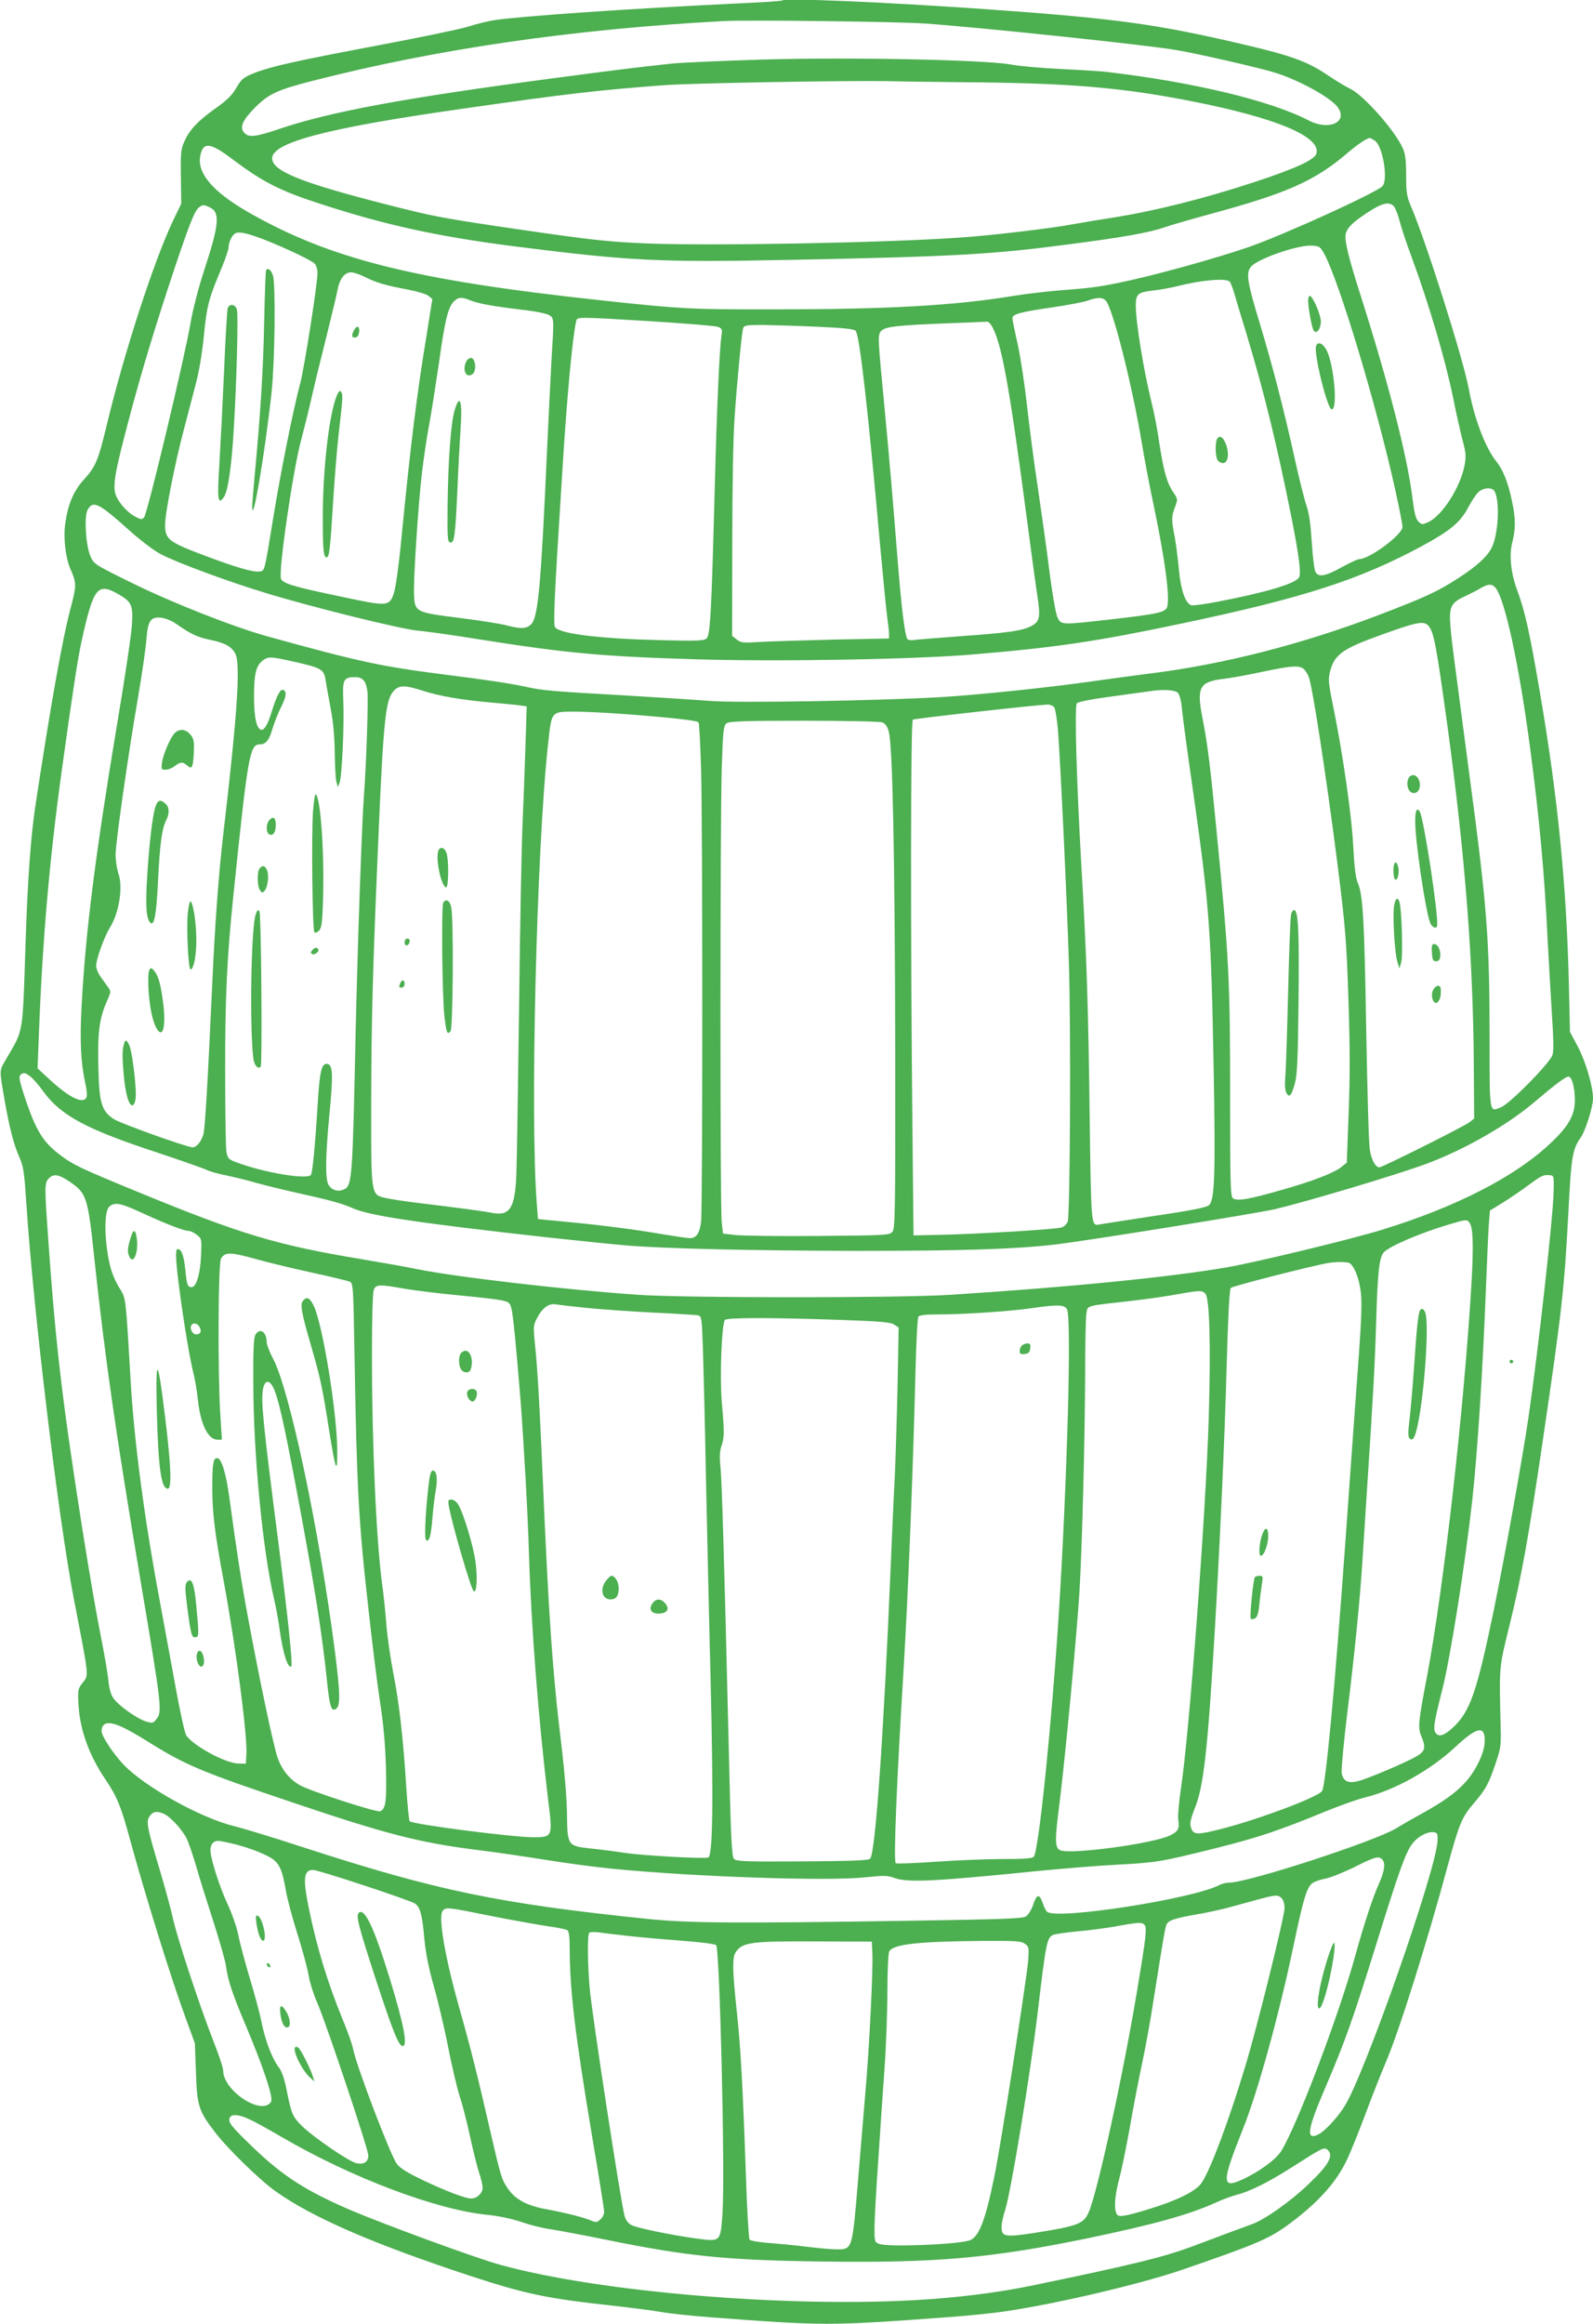 <?xml version="1.0" standalone="no"?>
<!DOCTYPE svg PUBLIC "-//W3C//DTD SVG 20010904//EN"
 "http://www.w3.org/TR/2001/REC-SVG-20010904/DTD/svg10.dtd">
<svg version="1.0" xmlns="http://www.w3.org/2000/svg"
 width="878pt" height="1280pt" viewBox="0 0 878 1280"
 preserveAspectRatio="xMidYMid meet">
<g transform="translate(0,1280) scale(0.1,-0.1)"
fill="#4caf50" stroke="none">
<path d="M4310 12797 c-3 -3 -113 -10 -245 -16 -591 -28 -1207 -71 -1340 -92
-38 -6 -103 -22 -142 -35 -40 -13 -265 -60 -500 -104 -434 -82 -582 -114 -676
-150 -66 -26 -77 -35 -110 -93 -20 -33 -51 -63 -105 -101 -98 -69 -145 -118
-174 -181 -21 -46 -23 -62 -21 -198 l2 -149 -44 -91 c-104 -217 -271 -729
-366 -1126 -48 -199 -62 -232 -127 -303 -57 -63 -87 -135 -102 -239 -12 -81 1
-190 28 -253 34 -76 34 -91 3 -209 -47 -175 -109 -524 -197 -1102 -25 -170
-42 -407 -53 -745 -17 -520 -10 -476 -105 -640 -42 -72 -41 -55 -8 -245 27
-150 48 -229 79 -300 23 -53 27 -82 39 -265 38 -577 175 -1720 260 -2162 88
-455 84 -421 48 -469 -25 -32 -26 -39 -21 -124 8 -135 59 -275 147 -405 64
-94 88 -153 135 -327 85 -311 230 -778 308 -988 l51 -140 6 -160 c6 -186 15
-213 106 -331 68 -89 247 -264 334 -325 204 -145 542 -291 1080 -468 301 -98
417 -122 775 -161 105 -12 225 -27 268 -35 43 -8 165 -21 270 -29 635 -48 652
-48 1307 0 113 8 261 23 330 34 292 44 748 152 970 229 413 142 477 170 590
254 157 117 255 226 314 351 19 39 64 151 101 249 36 98 88 228 114 290 72
167 230 670 345 1097 59 216 74 251 139 327 64 74 82 107 118 213 30 88 33
103 30 205 -8 342 -10 322 47 555 69 279 106 487 186 1030 107 727 118 832
141 1265 15 291 22 335 66 397 27 37 69 171 69 218 0 66 -40 201 -83 284 l-44
82 -6 264 c-13 543 -61 1029 -158 1596 -58 342 -84 458 -128 576 -34 93 -44
190 -26 260 19 76 19 130 -1 225 -21 103 -49 174 -86 220 -62 77 -123 239
-153 403 -31 165 -237 816 -319 1005 -22 52 -26 74 -26 170 0 85 -5 119 -19
150 -45 99 -216 291 -289 326 -26 12 -81 46 -123 74 -110 75 -199 108 -460
169 -489 115 -714 145 -1434 196 -557 39 -1100 62 -1115 47z m795 -127 c327
-24 1219 -118 1380 -146 119 -20 463 -99 545 -125 136 -43 308 -139 344 -191
57 -81 -50 -129 -160 -72 -211 110 -641 213 -1124 269 -30 3 -140 10 -245 15
-104 5 -226 16 -270 24 -141 27 -890 42 -1371 28 -225 -7 -449 -17 -499 -22
-214 -23 -300 -34 -655 -81 -806 -106 -1229 -184 -1507 -278 -136 -46 -172
-50 -197 -22 -27 30 -10 69 63 142 73 72 120 94 311 143 686 176 1442 286
2270 330 137 7 972 -3 1115 -14z m310 -324 c509 -6 793 -32 1165 -106 458 -91
699 -193 676 -285 -9 -34 -110 -81 -333 -155 -288 -95 -565 -164 -798 -200
-71 -11 -166 -27 -210 -35 -115 -22 -456 -63 -630 -74 -419 -29 -1367 -46
-1720 -32 -209 9 -294 18 -655 70 -486 71 -510 76 -785 146 -466 119 -625 183
-625 253 0 87 304 167 1035 271 600 86 756 104 1130 132 149 11 999 26 1230
22 66 -2 300 -5 520 -7z m2163 -321 c43 -30 74 -212 42 -250 -29 -34 -542
-268 -738 -336 -189 -65 -537 -161 -722 -198 -114 -23 -156 -28 -325 -41 -71
-6 -183 -19 -250 -30 -322 -53 -690 -74 -1320 -74 -455 -1 -512 2 -955 50
-1028 111 -1490 227 -1943 486 -190 109 -279 211 -264 304 14 85 53 82 181
-15 165 -124 259 -172 482 -244 355 -116 645 -179 1054 -232 662 -84 809 -91
1555 -76 898 18 1101 30 1530 87 286 37 428 63 508 90 39 14 155 47 257 75
422 114 576 182 754 334 60 51 111 85 126 85 3 0 15 -7 28 -15z m105 -362 c8
-10 23 -47 32 -83 9 -36 38 -123 65 -195 98 -267 186 -565 230 -781 16 -82 40
-185 51 -229 19 -69 20 -88 11 -139 -23 -119 -121 -274 -198 -311 -35 -16 -37
-16 -56 2 -15 15 -23 47 -33 129 -29 231 -129 624 -286 1117 -67 209 -90 305
-82 339 9 35 41 66 123 119 79 52 117 60 143 32z m-6529 -4 c61 -28 55 -93
-29 -349 -32 -98 -62 -215 -75 -290 -31 -184 -238 -1052 -256 -1070 -12 -13
-18 -12 -50 5 -49 26 -102 91 -110 132 -9 48 1 111 47 290 73 286 146 534 249
848 109 330 141 413 167 433 21 15 26 15 57 1z m399 -219 c96 -42 174 -82 183
-94 8 -11 14 -32 14 -47 0 -63 -72 -522 -95 -609 -38 -142 -109 -493 -149
-743 -51 -310 -46 -291 -79 -295 -34 -4 -127 23 -289 84 -209 78 -228 92 -228
173 0 66 54 340 105 531 19 74 48 185 64 245 18 66 36 174 45 268 16 165 27
204 100 377 19 47 36 95 36 108 0 26 17 63 34 75 24 18 100 -4 259 -73z m5745
-37 c82 -149 289 -835 392 -1301 22 -99 40 -191 40 -204 0 -43 -181 -177 -239
-178 -8 0 -51 -20 -97 -45 -90 -50 -127 -56 -144 -25 -6 11 -15 84 -20 163 -6
97 -15 160 -28 198 -11 31 -39 141 -62 245 -63 286 -125 526 -197 764 -70 230
-77 278 -47 312 40 44 256 119 334 115 41 -2 46 -5 68 -44z m-5286 -129 c62
-31 112 -46 236 -69 51 -10 103 -25 114 -35 l21 -17 -31 -194 c-54 -325 -90
-617 -138 -1108 -14 -152 -33 -286 -42 -315 -26 -78 -32 -78 -299 -21 -262 55
-309 70 -324 96 -17 32 67 609 112 770 11 41 36 139 54 219 18 80 56 235 84
345 27 110 55 225 61 256 12 64 39 99 76 99 13 0 48 -12 76 -26z m4766 -26 c5
-7 14 -29 20 -48 5 -19 40 -133 76 -252 95 -315 165 -602 246 -1008 40 -205
52 -297 40 -320 -18 -34 -177 -82 -447 -134 -73 -14 -139 -23 -148 -20 -32 13
-57 84 -67 193 -5 58 -16 140 -23 181 -19 96 -19 115 1 167 16 42 16 44 -9 81
-35 51 -53 115 -77 269 -10 73 -30 176 -44 230 -42 169 -86 438 -86 529 0 65
11 74 97 84 38 4 97 15 133 24 140 35 270 45 288 24z m-4187 -102 c44 -18 124
-33 284 -52 73 -8 139 -21 152 -30 27 -17 27 -16 13 -239 -5 -88 -16 -315 -25
-505 -33 -742 -49 -916 -86 -957 -26 -27 -56 -29 -136 -8 -32 9 -148 27 -258
41 -246 31 -249 32 -253 130 -4 82 23 497 44 673 8 68 25 185 39 260 14 75 38
231 55 346 32 231 49 299 80 333 24 26 45 27 91 8z m3503 -1 c38 -39 145 -459
201 -795 14 -85 43 -238 65 -340 64 -305 91 -520 71 -558 -14 -26 -57 -35
-311 -64 -273 -31 -271 -31 -292 12 -9 21 -27 122 -43 245 -14 116 -44 327
-65 470 -22 143 -48 348 -60 455 -12 107 -34 256 -50 330 -17 74 -30 140 -30
147 0 22 38 33 207 58 92 13 186 31 208 39 53 19 80 19 99 1z m-2499 -115
c187 -12 351 -25 364 -31 21 -9 23 -14 17 -52 -11 -75 -25 -394 -36 -812 -19
-718 -25 -837 -47 -853 -15 -12 -61 -13 -258 -8 -329 8 -544 34 -575 70 -12
15 -6 149 41 886 24 388 54 707 74 798 7 28 -11 28 420 2z m1869 -22 c55 -88
98 -324 196 -1068 22 -168 47 -353 56 -412 20 -130 16 -152 -35 -178 -51 -25
-126 -36 -396 -55 -121 -9 -231 -18 -245 -20 -14 -3 -31 -1 -37 3 -15 9 -35
175 -58 467 -23 289 -42 516 -69 800 -39 407 -40 411 -17 434 22 22 93 30 385
41 105 4 194 8 198 8 4 1 14 -8 22 -20z m-955 -8 c139 -6 197 -12 207 -22 21
-20 68 -431 134 -1173 17 -187 35 -369 40 -405 5 -36 10 -77 10 -91 l0 -26
-304 -6 c-168 -4 -351 -10 -408 -13 -94 -6 -105 -5 -128 14 l-25 20 1 514 c0
301 5 587 13 693 14 202 39 461 47 488 5 15 19 17 112 17 59 -1 194 -5 301
-10z m3729 -907 c30 -57 20 -239 -17 -311 -25 -49 -81 -100 -184 -167 -119
-76 -174 -102 -452 -208 -415 -157 -840 -266 -1247 -317 -90 -11 -239 -32
-333 -45 -235 -33 -617 -73 -820 -85 -351 -20 -1122 -33 -1270 -21 -77 6 -293
20 -480 31 -392 22 -448 27 -532 46 -82 18 -218 39 -458 69 -350 45 -465 70
-972 210 -190 53 -528 186 -752 297 -201 99 -204 101 -223 145 -25 58 -35 216
-16 253 30 56 61 41 230 -111 63 -56 135 -111 175 -132 90 -47 377 -153 583
-215 260 -79 746 -199 835 -206 44 -4 190 -24 325 -46 492 -78 684 -96 1218
-112 445 -13 1199 0 1512 27 466 39 686 72 1155 171 666 140 977 240 1320 425
154 83 213 131 255 210 18 35 44 74 56 86 28 28 79 31 92 6z m4 -530 c52 -60
131 -425 192 -888 50 -378 79 -688 96 -1055 7 -129 18 -316 24 -415 8 -117 10
-192 3 -215 -11 -42 -234 -269 -284 -289 -65 -27 -63 -41 -63 371 0 554 -13
727 -111 1458 -92 697 -97 730 -104 812 -10 112 1 137 72 170 32 15 74 36 93
48 43 25 62 25 82 3z m-7584 -39 c68 -40 76 -60 69 -167 -3 -51 -39 -294 -81
-542 -120 -720 -174 -1144 -196 -1550 -11 -203 -5 -319 21 -436 7 -31 10 -63
6 -72 -16 -42 -95 -4 -206 99 l-64 59 7 180 c20 527 58 967 127 1465 58 419
88 616 109 710 66 298 87 324 208 254z m314 -161 c80 -56 116 -73 189 -88 79
-16 116 -37 136 -76 30 -57 11 -336 -67 -999 -24 -203 -46 -499 -60 -815 -25
-550 -40 -802 -49 -834 -12 -39 -38 -71 -59 -71 -30 0 -399 132 -435 156 -68
44 -81 90 -85 294 -4 189 6 261 48 357 22 49 22 53 6 75 -9 13 -28 38 -41 57
-14 19 -25 47 -25 62 0 36 46 162 76 210 50 80 73 222 47 296 -9 27 -16 74
-16 108 2 74 69 547 124 865 22 129 43 273 46 319 8 104 24 126 85 118 22 -3
58 -18 80 -34z m6901 -10 c30 -35 43 -104 107 -568 95 -699 140 -1274 143
-1858 l2 -288 -25 -20 c-27 -22 -481 -249 -497 -249 -22 0 -44 41 -53 96 -6
33 -14 329 -20 659 -10 613 -18 749 -47 813 -11 26 -18 83 -24 192 -7 164 -57
513 -110 774 -27 130 -29 154 -19 194 24 96 66 127 277 203 201 73 240 81 266
52z m-6234 -202 c134 -31 147 -39 156 -100 3 -20 15 -88 27 -151 15 -79 22
-157 23 -250 1 -74 5 -146 10 -160 l8 -25 9 25 c13 35 26 326 20 450 -5 116 1
130 64 130 43 0 61 -20 69 -78 6 -44 -6 -403 -20 -587 -11 -149 -35 -842 -45
-1295 -17 -807 -19 -841 -65 -862 -33 -15 -69 -3 -85 27 -18 33 -16 155 4 370
24 243 21 295 -14 295 -29 0 -39 -48 -50 -238 -12 -194 -27 -360 -36 -373 -17
-29 -261 12 -409 68 -46 17 -50 22 -57 58 -4 22 -7 220 -7 440 -1 398 10 632
44 960 82 795 91 845 149 845 32 0 51 25 70 93 10 32 31 84 47 116 29 56 31
91 4 91 -13 0 -35 -47 -56 -115 -19 -65 -40 -105 -56 -105 -28 0 -43 64 -43
185 0 126 12 171 51 199 31 21 42 20 188 -13z m5540 -31 c10 -5 26 -27 34 -48
21 -53 97 -549 158 -1026 45 -360 50 -420 61 -752 9 -265 9 -432 1 -629 l-10
-269 -26 -21 c-38 -33 -154 -79 -331 -129 -184 -53 -249 -64 -271 -46 -13 11
-15 82 -15 534 0 673 -5 776 -76 1501 -32 332 -49 474 -76 607 -34 174 -18
203 119 219 43 5 139 23 213 39 147 31 192 35 219 20z m-4848 -125 c94 -30
216 -51 379 -65 69 -6 140 -13 159 -16 l34 -5 -7 -222 c-4 -122 -11 -314 -16
-427 -5 -113 -14 -565 -19 -1005 -6 -440 -12 -854 -15 -921 -7 -189 -35 -233
-133 -215 -49 10 -187 28 -418 56 -71 9 -150 21 -174 27 -77 19 -76 13 -75
538 1 440 8 717 39 1435 28 655 40 765 82 816 31 36 62 37 164 4z m4162 -12
c9 -11 18 -47 22 -93 4 -41 31 -244 61 -450 90 -635 99 -759 113 -1520 11
-583 6 -734 -26 -759 -14 -12 -104 -30 -304 -59 -156 -24 -292 -45 -302 -47
-43 -8 -43 -4 -51 572 -7 620 -17 914 -47 1423 -26 458 -37 859 -24 876 6 8
81 23 195 38 102 14 196 27 210 29 70 11 137 7 153 -10z m-683 -78 c6 -8 16
-65 21 -127 14 -183 48 -896 60 -1273 12 -366 7 -1393 -6 -1433 -4 -13 -19
-28 -33 -33 -27 -10 -446 -36 -677 -41 l-140 -3 -6 585 c-11 1086 -10 2248 2
2256 10 6 669 80 740 83 15 1 32 -6 39 -14z m-2232 -49 c176 -15 267 -27 272
-35 4 -7 10 -121 14 -254 9 -311 9 -2427 0 -2498 -8 -62 -26 -89 -61 -89 -14
0 -75 9 -136 19 -163 28 -329 50 -527 69 l-175 17 -6 80 c-38 465 -2 1951 61
2530 22 196 12 185 168 185 70 -1 246 -11 390 -24z m1285 -35 c17 -7 28 -22
36 -53 21 -80 33 -695 35 -1720 1 -964 0 -1018 -17 -1035 -16 -17 -49 -18
-405 -21 -213 -2 -418 1 -457 5 l-70 8 -7 60 c-10 82 -9 2212 0 2504 7 212 10
235 27 247 15 11 96 14 426 14 225 0 419 -4 432 -9z m-4692 -1954 c15 -12 45
-47 67 -78 97 -134 237 -209 633 -339 129 -43 249 -85 265 -93 16 -8 66 -23
109 -31 44 -9 118 -27 165 -41 47 -13 148 -38 225 -55 184 -41 249 -58 314
-87 92 -40 369 -81 1061 -158 173 -19 371 -39 440 -45 216 -18 695 -29 1270
-30 590 0 872 9 1096 35 184 22 1104 170 1213 195 180 43 656 185 826 247 211
77 453 215 605 345 107 91 169 138 185 138 19 0 35 -62 35 -131 0 -81 -34
-142 -134 -236 -194 -184 -520 -351 -926 -476 -164 -51 -688 -178 -854 -207
-307 -54 -871 -110 -1526 -152 -280 -18 -1466 -18 -1725 0 -402 28 -1005 98
-1225 143 -52 11 -188 35 -302 54 -464 77 -662 137 -1217 365 -331 136 -366
153 -438 207 -96 72 -134 134 -194 312 -29 86 -36 118 -28 128 16 18 30 16 60
-10z m213 -576 c94 -65 100 -83 136 -423 60 -560 118 -961 256 -1783 117 -695
119 -714 85 -756 -17 -21 -21 -22 -57 -11 -51 16 -153 89 -180 129 -14 21 -23
55 -27 101 -4 38 -23 147 -42 243 -36 183 -90 504 -149 899 -72 480 -105 777
-141 1297 -20 283 -20 298 6 324 25 25 54 20 113 -20z m8179 -56 c-3 -138 -83
-860 -139 -1245 -32 -218 -130 -764 -190 -1055 -94 -455 -131 -562 -225 -650
-52 -48 -82 -56 -99 -26 -11 22 -5 59 39 233 45 177 126 688 166 1048 29 268
57 704 75 1165 6 154 13 313 16 353 l6 74 75 46 c41 26 103 68 136 93 72 53
83 59 117 56 25 -2 25 -3 23 -92z m-7780 -116 c134 -62 231 -99 256 -99 10 0
31 -10 46 -22 27 -21 27 -22 23 -117 -5 -101 -26 -171 -52 -171 -22 0 -27 13
-35 100 -8 75 -21 110 -42 110 -14 0 -11 -65 11 -231 26 -194 57 -377 76 -453
9 -33 20 -100 25 -150 15 -133 56 -216 107 -216 l25 0 -9 143 c-14 226 -12
827 4 854 21 37 51 37 188 -1 71 -20 212 -54 314 -76 102 -22 195 -45 206 -49
21 -9 21 -15 28 -413 12 -702 22 -903 72 -1348 24 -223 56 -477 70 -565 17
-109 27 -218 31 -345 5 -190 0 -234 -32 -247 -20 -7 -384 111 -441 143 -57 32
-98 82 -123 149 -21 56 -100 427 -165 780 -33 177 -62 360 -101 650 -19 139
-43 219 -66 223 -23 4 -29 -26 -29 -163 0 -138 14 -253 64 -520 68 -370 131
-853 124 -950 l-3 -50 -41 1 c-71 1 -251 99 -288 156 -8 13 -33 127 -56 253
-23 127 -64 349 -91 495 -84 449 -140 874 -159 1205 -27 463 -26 453 -59 506
-40 65 -58 119 -72 224 -15 118 -9 213 16 231 31 23 60 17 178 -37z m7315 -52
c21 -24 24 -121 13 -322 -40 -689 -152 -1679 -246 -2180 -48 -250 -51 -282
-31 -329 26 -63 21 -82 -26 -110 -58 -34 -270 -124 -323 -137 -55 -14 -82 0
-90 44 -3 17 10 160 29 317 43 348 72 640 86 865 6 94 17 269 25 390 32 482
44 700 50 920 8 269 17 349 42 377 30 33 202 107 358 153 95 28 99 29 113 12z
m-663 -223 c26 -11 55 -80 65 -159 7 -56 4 -142 -10 -342 -11 -148 -45 -614
-75 -1038 -56 -785 -109 -1350 -129 -1372 -34 -37 -359 -158 -558 -208 -117
-30 -144 -31 -158 -6 -15 29 -12 51 15 120 49 120 71 317 110 971 29 494 55
1060 66 1470 8 276 15 419 23 426 9 10 449 122 536 137 41 7 97 7 115 1z
m-5197 -144 c63 -10 193 -26 290 -35 98 -9 201 -21 229 -26 49 -10 53 -13 62
-47 9 -35 27 -217 51 -517 17 -224 39 -612 45 -820 12 -409 53 -927 106 -1368
26 -207 26 -207 -85 -207 -119 1 -660 71 -678 88 -4 4 -12 84 -18 177 -17 272
-39 469 -70 627 -16 81 -34 203 -40 273 -5 69 -16 176 -25 238 -32 247 -55
767 -55 1259 0 188 4 338 10 352 12 32 26 33 178 6z m4405 -25 c24 -23 31
-286 19 -689 -16 -524 -107 -1736 -153 -2036 -11 -74 -18 -152 -15 -172 8 -49
0 -66 -43 -87 -90 -46 -559 -109 -609 -82 -28 15 -29 54 -2 261 31 250 95 922
110 1170 14 228 30 846 31 1195 0 160 3 308 7 330 8 46 -12 40 252 70 80 9
190 25 245 35 127 23 140 23 158 5z m-3413 -79 c80 -8 246 -20 370 -26 124 -6
235 -13 246 -15 21 -5 22 -11 28 -177 3 -95 11 -398 16 -673 6 -275 17 -786
26 -1135 17 -693 13 -997 -13 -1002 -37 -7 -357 11 -453 25 -58 9 -145 20
-194 25 -128 14 -129 15 -131 194 -1 80 -14 235 -28 353 -51 413 -73 726 -107
1525 -15 357 -28 581 -41 701 -10 98 -10 108 9 145 30 59 67 87 107 79 11 -2
85 -11 165 -19z m2651 -8 c26 -48 1 -949 -46 -1688 -39 -602 -110 -1295 -137
-1327 -8 -10 -52 -13 -172 -13 -88 0 -255 -7 -370 -15 -114 -8 -213 -12 -219
-8 -13 8 5 445 43 1063 25 408 53 1116 66 1650 4 164 11 290 16 298 7 8 44 12
118 12 134 0 387 17 505 34 144 21 182 20 196 -6z m-1257 -58 c229 -8 284 -13
304 -26 l25 -16 -6 -322 c-4 -176 -11 -409 -16 -516 -6 -107 -15 -314 -21
-460 -40 -956 -85 -1596 -114 -1628 -10 -10 -95 -13 -374 -15 -311 -2 -363 0
-376 13 -13 13 -18 109 -30 640 -25 1033 -37 1441 -45 1520 -6 54 -4 86 5 114
17 48 17 76 2 246 -11 132 -1 421 17 449 8 14 253 14 629 1z m-3524 -40 c13
-25 5 -40 -20 -40 -19 0 -36 32 -25 50 10 17 34 11 45 -10z m-425 -2204 c28
-12 88 -47 135 -76 210 -132 295 -168 804 -339 515 -174 698 -221 1016 -261
91 -11 262 -36 380 -55 118 -19 285 -41 370 -49 448 -44 1177 -69 1387 -47
104 11 123 11 162 -3 73 -27 217 -20 801 39 135 13 328 29 430 34 219 12 235
15 542 91 235 59 348 97 608 204 74 30 171 65 216 76 163 40 359 150 495 277
122 114 166 121 162 27 -2 -62 -52 -163 -110 -225 -52 -56 -120 -104 -228
-164 -38 -21 -106 -59 -150 -86 -122 -73 -816 -299 -920 -299 -16 0 -42 -6
-56 -14 -145 -75 -879 -190 -946 -148 -7 4 -18 25 -25 47 -19 55 -33 54 -53
-5 -9 -28 -27 -57 -40 -66 -19 -12 -122 -16 -641 -24 -974 -15 -1218 -13
-1444 10 -822 85 -1161 155 -1900 395 -162 53 -333 105 -379 116 -184 45 -489
214 -609 338 -58 61 -122 158 -122 185 0 50 39 58 115 22z m234 -480 c36 -19
95 -85 120 -133 10 -21 33 -88 51 -148 17 -61 60 -198 95 -306 35 -108 66
-218 70 -245 11 -82 34 -152 105 -320 100 -236 158 -409 144 -431 -50 -80
-264 60 -264 172 0 15 -25 90 -56 168 -72 183 -196 559 -219 662 -9 44 -40
157 -67 250 -78 260 -84 290 -64 320 19 28 44 32 85 11z m7014 -147 c-9 -166
-402 -1287 -513 -1462 -39 -62 -107 -135 -142 -153 -72 -37 -64 23 36 255 110
257 152 375 285 803 124 399 159 495 195 542 29 39 81 67 116 64 23 -3 25 -7
23 -49z m-6622 -19 c89 -23 184 -62 212 -88 31 -28 44 -62 61 -157 8 -50 38
-162 66 -250 28 -88 55 -189 61 -225 5 -36 28 -108 51 -160 51 -120 278 -799
278 -832 0 -36 -23 -52 -64 -44 -39 7 -235 141 -300 204 -52 50 -60 68 -85
194 -13 66 -27 108 -44 130 -38 50 -75 148 -96 251 -10 51 -40 161 -66 246
-25 85 -53 188 -61 230 -8 42 -34 118 -59 171 -46 99 -95 253 -95 299 0 32 16
51 43 51 10 0 55 -9 98 -20z m6317 -82 c19 -19 14 -62 -16 -130 -36 -80 -80
-213 -133 -403 -91 -330 -320 -932 -407 -1073 -29 -47 -122 -115 -216 -158
-113 -52 -113 -15 3 275 83 206 201 633 282 1021 50 238 68 301 96 332 9 10
42 23 74 29 32 6 106 36 165 65 111 56 132 62 152 42z m-5613 -143 c141 -46
267 -91 280 -99 31 -20 42 -59 54 -198 8 -80 24 -159 51 -255 22 -76 58 -228
80 -338 21 -110 51 -233 64 -273 14 -41 39 -139 56 -217 17 -79 40 -170 50
-201 11 -31 20 -70 20 -85 0 -30 -31 -59 -63 -59 -32 0 -136 40 -262 99 -89
43 -129 67 -148 92 -35 47 -225 545 -241 634 -4 22 -31 99 -61 170 -81 200
-137 383 -181 595 -36 173 -31 220 22 220 12 0 138 -38 279 -85z m5059 -71 c9
-8 16 -32 16 -53 0 -48 -153 -666 -219 -881 -89 -294 -188 -558 -237 -632 -31
-49 -144 -103 -317 -154 -97 -29 -133 -35 -145 -27 -24 15 -21 99 6 198 12 44
38 170 58 280 19 110 50 272 69 360 19 88 48 248 64 355 56 354 63 395 72 412
11 21 50 33 164 53 50 8 127 25 170 36 44 12 118 32 165 45 102 28 114 28 134
8z m-4351 -99 c122 -24 263 -49 312 -56 50 -7 96 -16 103 -22 8 -6 12 -39 12
-96 0 -235 30 -480 125 -1048 36 -211 65 -394 65 -406 0 -13 -9 -32 -21 -42
-18 -17 -24 -18 -52 -6 -42 18 -151 45 -256 64 -99 19 -163 54 -202 112 -35
51 -39 66 -100 330 -65 285 -109 460 -169 670 -78 277 -116 499 -90 530 18 21
26 20 273 -30z m3596 -49 c13 -15 7 -69 -40 -351 -77 -466 -220 -1121 -269
-1232 -28 -63 -60 -75 -302 -113 -157 -24 -178 -21 -178 33 0 18 9 61 21 97
32 104 137 739 179 1090 44 372 50 404 82 421 10 5 69 14 131 20 61 5 159 18
217 28 131 24 145 24 159 7z m-2834 -61 c72 -8 204 -19 295 -26 91 -7 170 -17
177 -23 20 -20 50 -1258 35 -1479 -11 -156 -10 -155 -139 -138 -127 17 -328
57 -361 74 -17 7 -32 26 -39 49 -18 55 -182 1123 -193 1258 -12 138 -13 294
-2 304 4 4 27 5 52 2 25 -4 104 -13 175 -21z m1333 -90 c5 -89 -16 -517 -39
-780 -11 -126 -28 -336 -39 -465 -33 -397 -31 -390 -120 -390 -25 0 -97 6
-160 14 -63 8 -159 17 -212 21 -54 4 -102 12 -107 19 -4 6 -14 166 -20 356
-16 463 -29 706 -48 880 -26 243 -28 316 -9 345 37 57 82 63 456 61 l295 -1 3
-60z m841 48 c22 -15 23 -20 18 -92 -9 -106 -149 -1007 -186 -1187 -49 -241
-84 -334 -135 -354 -61 -23 -451 -39 -500 -20 -25 9 -26 13 -26 88 0 44 9 207
20 363 10 156 26 387 35 513 9 126 16 319 16 430 0 110 5 208 10 217 21 40
161 55 519 58 177 1 209 -1 229 -16z m-4274 -967 c28 -12 110 -58 184 -101
382 -222 849 -398 1128 -425 60 -6 132 -21 186 -39 48 -17 120 -35 160 -40 40
-6 185 -33 322 -61 434 -88 651 -110 1172 -117 629 -9 934 18 1468 128 364 76
556 129 705 196 36 17 88 36 115 43 75 19 177 70 310 155 161 103 173 109 191
94 37 -31 9 -83 -105 -191 -99 -95 -244 -197 -312 -220 -40 -14 -136 -50 -309
-115 -172 -65 -330 -104 -909 -224 -185 -38 -409 -66 -640 -79 -726 -40 -1743
46 -2281 194 -130 35 -634 220 -825 301 -247 106 -374 187 -541 347 -122 118
-137 137 -128 162 9 23 51 20 109 -8z"/>
<path d="M1466 11308 c-2 -7 -7 -134 -10 -283 -5 -261 -20 -498 -51 -829 -8
-88 -15 -171 -15 -185 0 -122 70 290 107 629 18 173 23 596 7 644 -11 32 -32
45 -38 24z"/>
<path d="M1255 11103 c-3 -10 -13 -166 -20 -348 -8 -181 -20 -412 -26 -513
-13 -195 -7 -229 26 -178 22 33 42 170 54 381 15 249 25 617 17 648 -7 31 -40
37 -51 10z"/>
<path d="M7210 11143 c0 -38 20 -147 30 -163 15 -24 40 7 40 49 0 38 -45 141
-61 141 -5 0 -9 -12 -9 -27z"/>
<path d="M7254 10895 c-15 -39 62 -350 86 -350 34 0 13 241 -27 323 -19 40
-49 54 -59 27z"/>
<path d="M1948 10975 c-13 -28 -6 -40 17 -32 17 7 21 57 5 57 -6 0 -16 -11
-22 -25z"/>
<path d="M1856 10620 c-42 -101 -77 -404 -77 -671 0 -178 4 -219 21 -219 15 0
20 47 35 289 8 134 22 303 30 375 24 212 26 230 16 246 -8 12 -13 8 -25 -20z"/>
<path d="M6712 10388 c-17 -17 -15 -113 3 -128 40 -33 66 12 46 81 -14 45 -33
63 -49 47z"/>
<path d="M2571 10811 c-26 -49 -1 -100 35 -70 21 17 15 83 -8 87 -9 2 -21 -6
-27 -17z"/>
<path d="M2505 10538 c-20 -70 -35 -272 -38 -518 -2 -181 0 -205 14 -208 23
-4 28 30 40 288 5 124 13 272 17 330 12 162 -3 209 -33 108z"/>
<path d="M964 8763 c-25 -25 -65 -118 -71 -164 -5 -36 -4 -39 19 -39 14 0 37
9 51 20 31 24 45 25 69 3 26 -23 32 -11 36 70 3 62 1 76 -18 100 -25 31 -60
35 -86 10z"/>
<path d="M859 8363 c-17 -42 -37 -209 -48 -393 -10 -160 -5 -230 17 -252 22
-22 34 40 43 230 10 202 21 287 45 334 19 37 18 72 -4 91 -26 24 -41 21 -53
-10z"/>
<path d="M1035 7769 c-8 -81 3 -309 15 -309 18 0 33 80 32 168 -1 94 -17 197
-32 207 -4 3 -11 -27 -15 -66z"/>
<path d="M824 7459 c-13 -20 -7 -158 11 -241 14 -67 39 -113 55 -103 16 10 20
73 10 155 -14 108 -26 152 -49 181 -14 18 -19 20 -27 8z"/>
<path d="M686 7058 c-13 -40 -13 -68 -5 -170 10 -116 30 -183 51 -176 7 3 15
22 16 44 4 44 -14 209 -29 266 -10 40 -27 58 -33 36z"/>
<path d="M7761 8508 c-12 -33 2 -72 27 -76 30 -5 47 33 33 71 -13 34 -48 37
-60 5z"/>
<path d="M7800 8276 c0 -111 56 -489 82 -558 11 -28 37 -38 39 -15 7 64 -74
591 -96 627 -16 25 -25 5 -25 -54z"/>
<path d="M7680 8006 c0 -25 4 -48 10 -51 13 -8 24 39 16 70 -10 40 -26 29 -26
-19z"/>
<path d="M7684 7813 c-9 -49 2 -258 17 -308 l12 -40 10 35 c10 36 3 287 -9
328 -9 33 -22 27 -30 -15z"/>
<path d="M7892 7553 c3 -40 6 -48 23 -48 14 0 21 8 23 27 4 33 -13 68 -34 68
-12 0 -14 -10 -12 -47z"/>
<path d="M7898 7345 c-16 -35 6 -86 27 -64 13 14 18 37 16 72 -2 26 -30 21
-43 -8z"/>
<path d="M1725 8327 c-9 -130 -3 -653 8 -663 4 -4 15 0 25 9 14 15 18 43 22
155 9 260 -12 580 -40 597 -4 3 -11 -41 -15 -98z"/>
<path d="M1486 8284 c-21 -20 -21 -73 0 -81 20 -8 34 13 34 54 0 38 -13 49
-34 27z"/>
<path d="M1432 8018 c-16 -16 -15 -100 1 -122 12 -16 14 -16 26 -2 18 22 25
89 12 115 -13 24 -22 26 -39 9z"/>
<path d="M1410 7765 c-26 -66 -35 -619 -14 -793 5 -40 25 -64 41 -48 9 9 3
838 -7 856 -7 12 -11 9 -20 -15z"/>
<path d="M1721 7566 c-9 -10 -9 -16 -1 -21 13 -8 42 14 34 26 -8 13 -20 11
-33 -5z"/>
<path d="M7116 7763 c-4 -15 -11 -201 -16 -413 -5 -212 -12 -422 -15 -467 -5
-55 -3 -88 5 -103 16 -30 29 -15 48 57 12 46 16 141 19 448 4 384 -1 495 -23
502 -6 2 -15 -9 -18 -24z"/>
<path d="M2416 8114 c-16 -43 14 -192 42 -202 15 -5 17 153 2 192 -11 29 -35
34 -44 10z"/>
<path d="M2443 7828 c-11 -18 -6 -531 7 -630 11 -89 14 -98 33 -79 14 14 18
619 4 684 -8 37 -28 49 -44 25z"/>
<path d="M2230 7609 c0 -24 23 -21 28 4 2 10 -3 17 -12 17 -10 0 -16 -9 -16
-21z"/>
<path d="M2206 7384 c-9 -22 -8 -24 9 -24 8 0 15 9 15 20 0 24 -15 27 -24 4z"/>
<path d="M8320 5300 c0 -5 5 -10 10 -10 6 0 10 5 10 10 0 6 -4 10 -10 10 -5 0
-10 -4 -10 -10z"/>
<path d="M722 5988 c-19 -62 -21 -80 -11 -105 21 -57 54 14 43 95 -6 50 -19
54 -32 10z"/>
<path d="M1670 5635 c-17 -20 -8 -68 45 -250 50 -171 63 -232 100 -470 34
-212 44 -238 44 -120 2 202 -79 707 -130 813 -22 44 -38 52 -59 27z"/>
<path d="M1408 5448 c-10 -17 -13 -85 -12 -268 1 -393 52 -919 113 -1181 11
-46 25 -121 31 -166 18 -136 47 -229 66 -211 8 9 -20 280 -72 683 -83 645 -96
773 -85 840 8 52 34 58 56 14 27 -51 59 -192 129 -564 102 -544 142 -795 170
-1071 14 -131 24 -157 51 -134 22 18 19 93 -10 321 -86 664 -249 1434 -340
1605 -19 36 -35 77 -35 90 0 58 -38 83 -62 42z"/>
<path d="M864 5040 c8 -325 24 -440 61 -440 26 0 16 165 -31 520 -27 202 -36
178 -30 -80z"/>
<path d="M1030 4085 c-11 -14 -11 -37 3 -145 19 -147 24 -162 46 -158 18 4 18
10 2 183 -11 116 -26 150 -51 120z"/>
<path d="M1085 3687 c-7 -26 9 -67 24 -67 14 0 20 27 12 56 -9 36 -29 42 -36
11z"/>
<path d="M7827 5583 c-10 -17 -18 -89 -32 -293 -8 -118 -20 -257 -26 -308 -9
-70 -9 -96 0 -105 18 -18 30 3 46 79 37 179 62 550 41 612 -7 22 -21 29 -29
15z"/>
<path d="M6959 4353 c-18 -44 -24 -123 -10 -123 18 0 41 63 41 110 0 46 -16
52 -31 13z"/>
<path d="M6916 4112 c-9 -15 -30 -222 -22 -229 4 -4 15 -2 24 3 12 8 19 30 23
75 3 35 10 85 14 112 7 43 6 47 -13 47 -12 0 -23 -4 -26 -8z"/>
<path d="M2542 5348 c-15 -15 -16 -63 -2 -89 13 -23 46 -25 54 -3 17 45 1 104
-29 104 -6 0 -16 -5 -23 -12z"/>
<path d="M2576 5134 c-8 -20 11 -54 29 -54 16 0 31 43 20 59 -10 16 -42 13
-49 -5z"/>
<path d="M2367 4658 c-20 -149 -30 -329 -19 -340 17 -17 28 22 36 127 4 50 12
116 18 147 11 63 5 108 -16 108 -8 0 -15 -16 -19 -42z"/>
<path d="M2474 4503 c18 -100 120 -450 136 -467 17 -17 23 70 11 159 -12 92
-68 275 -97 320 -9 14 -25 25 -36 25 -18 0 -19 -4 -14 -37z"/>
<path d="M3341 4094 c-37 -46 -23 -104 24 -104 31 0 45 19 45 61 0 35 -20 69
-40 69 -5 0 -18 -12 -29 -26z"/>
<path d="M3596 3968 c-24 -34 -4 -60 42 -56 43 4 54 28 26 59 -23 25 -49 24
-68 -3z"/>
<path d="M5632 5388 c-7 -7 -12 -20 -12 -31 0 -14 6 -18 28 -15 21 2 28 9 30
31 3 21 -1 27 -15 27 -11 0 -24 -5 -31 -12z"/>
<path d="M1413 2208 c8 -56 23 -98 37 -98 25 0 -3 129 -30 138 -10 4 -12 -5
-7 -40z"/>
<path d="M1470 1981 c0 -5 5 -13 10 -16 6 -3 10 -2 10 4 0 5 -4 13 -10 16 -5
3 -10 2 -10 -4z"/>
<path d="M1546 1703 c7 -52 25 -80 44 -68 15 9 7 56 -16 90 -25 39 -36 30 -28
-22z"/>
<path d="M1626 1522 c-13 -22 40 -128 84 -167 l23 -20 -8 25 c-11 40 -66 149
-80 160 -8 7 -16 7 -19 2z"/>
<path d="M7339 2074 c-49 -126 -90 -317 -71 -336 16 -16 59 130 82 281 11 79
7 101 -11 55z"/>
<path d="M1977 2263 c-16 -16 -1 -73 93 -362 96 -292 127 -371 150 -371 28 0
6 118 -71 369 -87 283 -140 396 -172 364z"/>
</g>
</svg>
